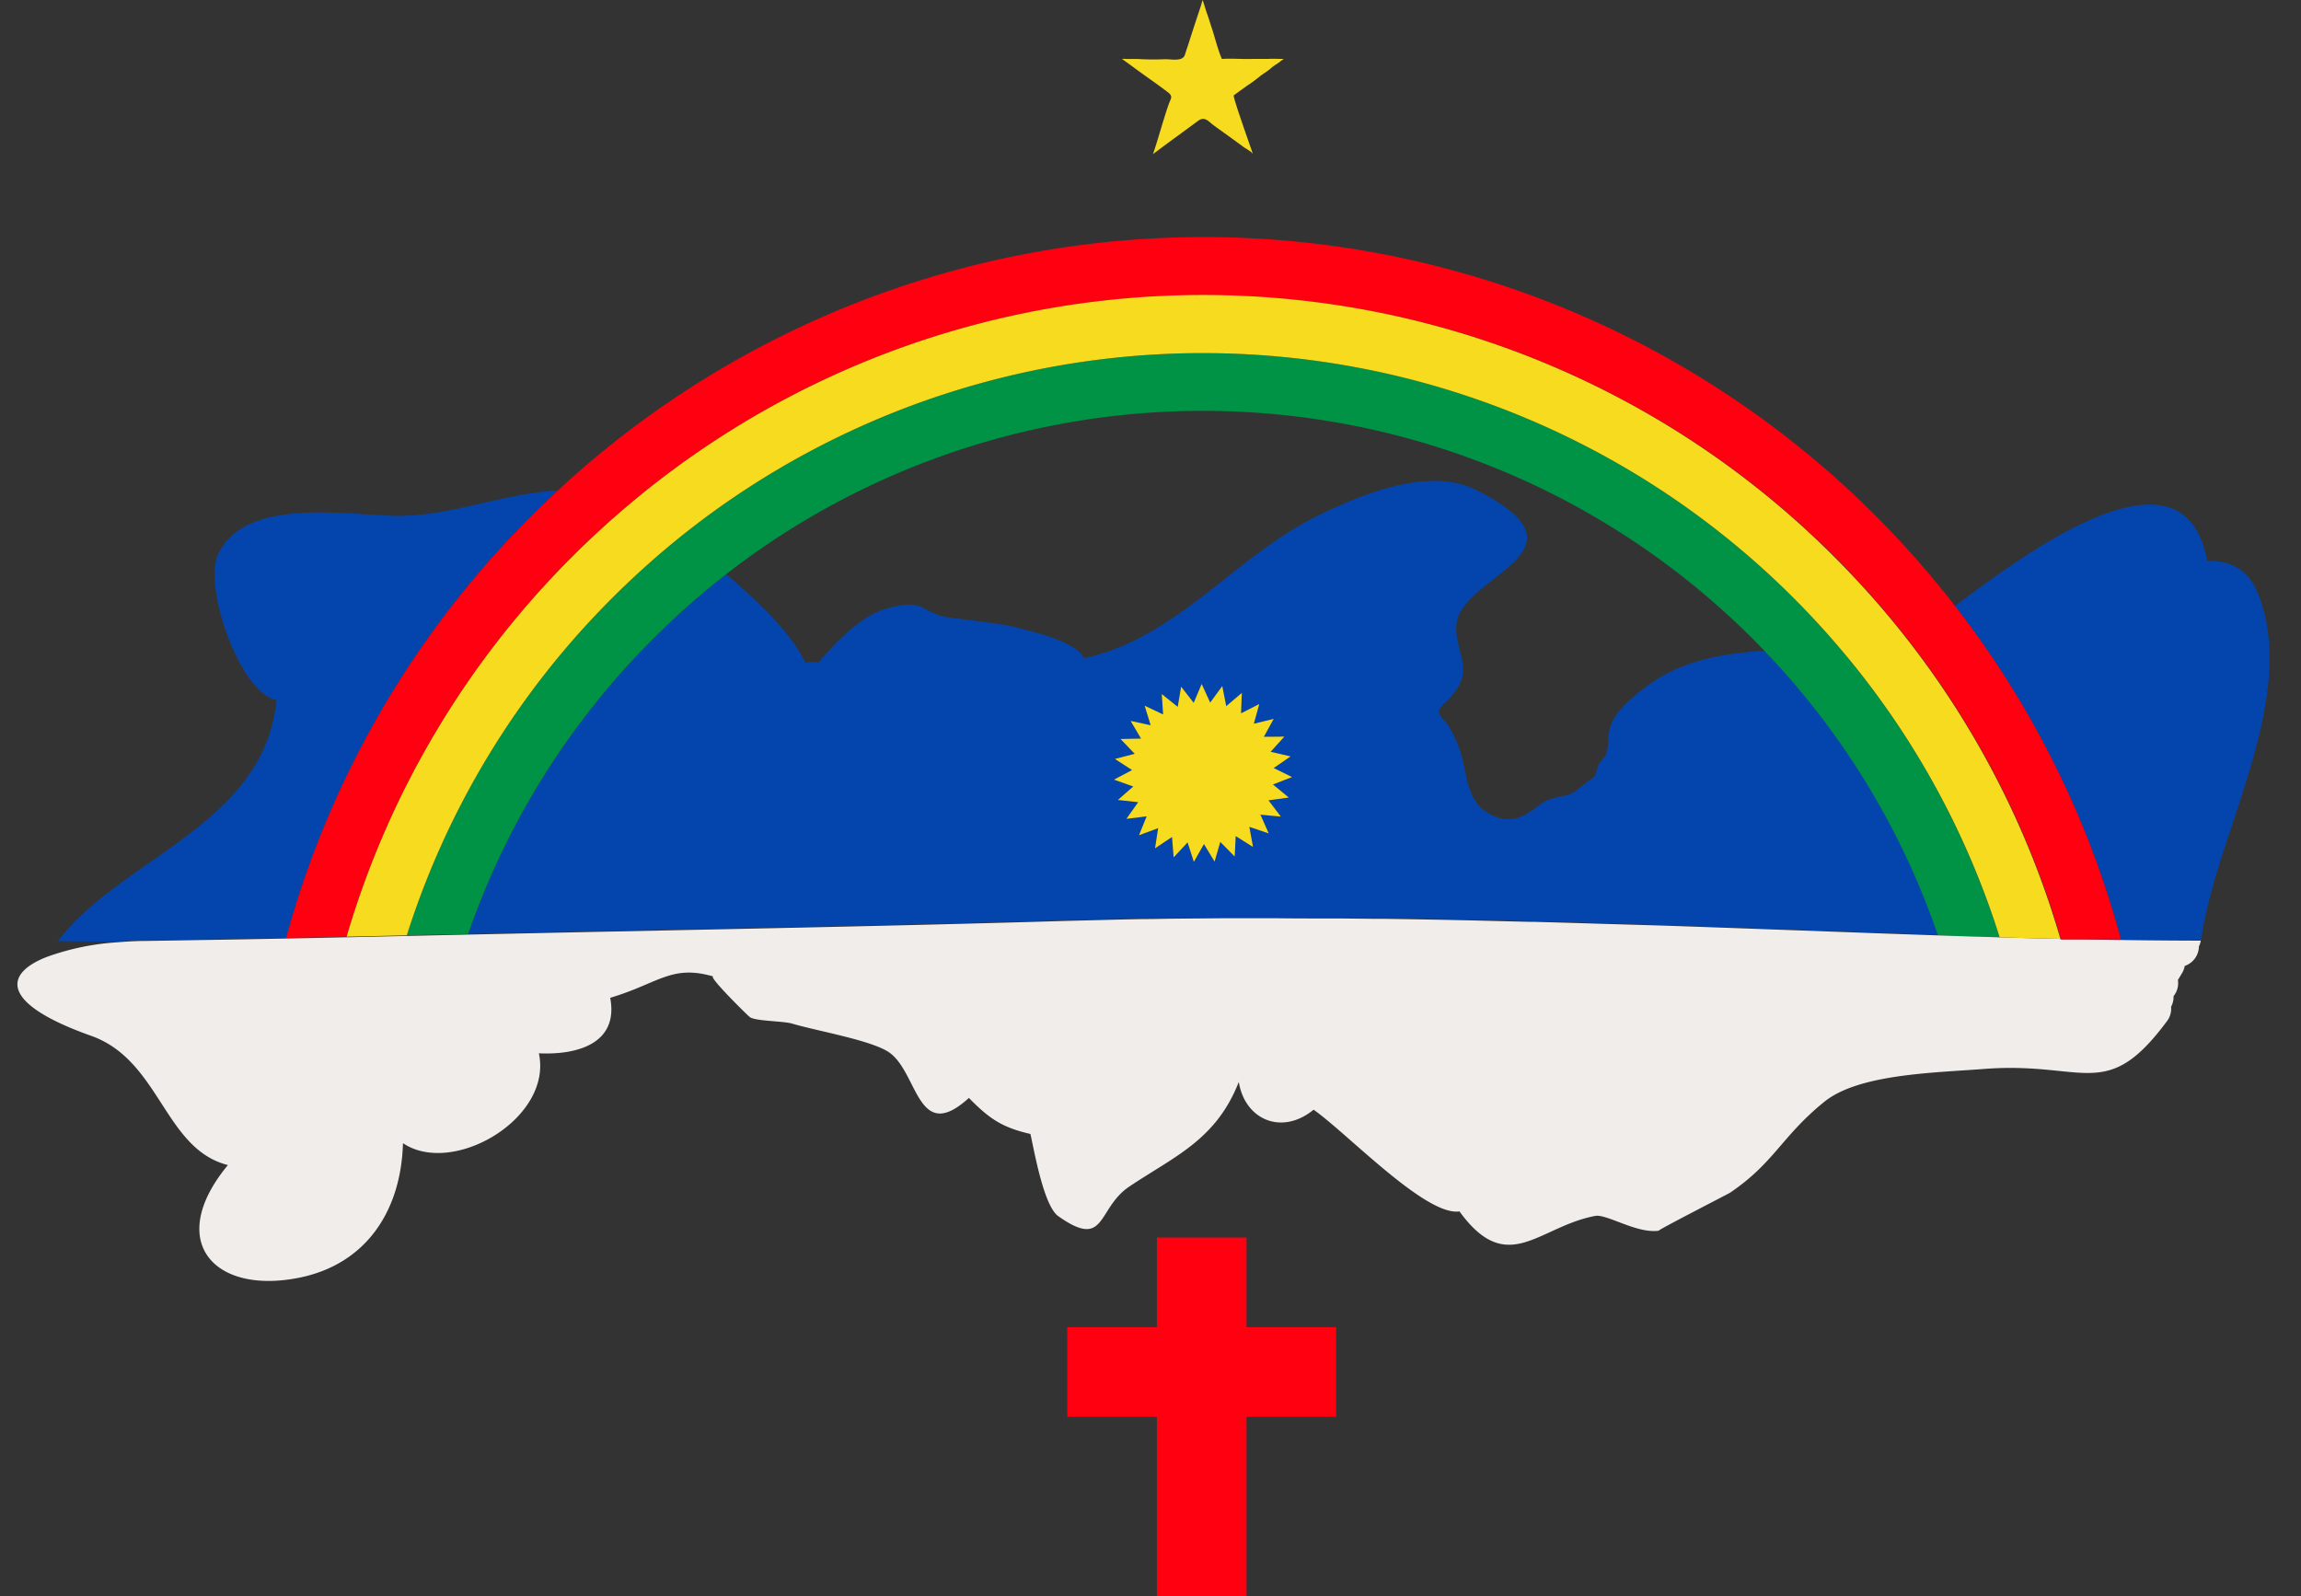 <?xml version="1.0" encoding="UTF-8"?><svg xmlns="http://www.w3.org/2000/svg" xmlns:xlink="http://www.w3.org/1999/xlink" height="402.7" preserveAspectRatio="xMidYMid meet" version="1.0" viewBox="12.0 76.9 580.6 402.7" width="580.6" zoomAndPan="magnify"><rect x="12.0" y="76.9" width="580.6" height="402.7" fill="#333333" stroke="none"/><g id="change1_1"><path d="M152.73,200.66c-.89,0-1.79.11-2.71.2-13.57,1.4-25.15,6.35-38.11,6.21C100.39,207,73.75,202,67,216.84c-3.73,8.24,5.58,35,14.78,36.71-2,20.33-17.71,31-32.93,41.62C40.51,301,32.3,306.89,26.58,314.38q7.55.09,15.08.13c2.34-.19,4.75-.31,7.22-.34l14.61-.24q10.35-.17,20.71-.37a239.05,239.05,0,0,1,61.86-106.5C148.24,204.87,150.47,202.75,152.73,200.66Z" fill="#0445ad"/></g><g id="change1_2"><path d="M581.57,226.26c-2-4.83-5.83-8-12.63-7.79-5.88-32.56-47.25-.81-63.65,11.31a239.23,239.23,0,0,1,41.92,84.15h-9.14c9.79.19,19.58.3,29.37.28,0-.09,0-.18,0-.28C570.93,287.71,592.59,252.63,581.57,226.26Z" fill="#0445ad"/></g><g id="change1_3"><path d="M428.11,249.63c-3.35,2.4-7.78,5.91-9.45,9.74-1.13,2.56-.57,5.29-1.37,7.71-.36,1.08-1.57,1.82-2,3-.71,1.95-.33,2.54-2.28,3.76-1.48.93-3.06,2.67-4.58,3.31-2.05.87-4.31.8-6.32,1.82-1.63.83-3,2.13-4.54,3.09-3.76,2.34-7.16,1.95-10.85-.51-3.95-2.64-4.6-8.14-5.55-12.4a29.47,29.47,0,0,0-3.86-9.35c-.6-.95-2.23-2.15-2.2-3.37S377,254,377.81,253c2.39-2.63,3.84-5.27,3.22-8.95-.73-4.32-2.9-8.61-.49-12.82,6-10.44,32-16.53,4-30.66-12-6.08-29.25,1.16-40.18,6.53C323.5,217.4,309,237.91,285.51,243c-2-4.5-14.05-6.92-18.35-8.1-1.45-.4-12.7-1.85-14.32-2-9.32-.95-6.5-5.53-17.46-2.34-6.25,1.82-12.88,8.73-16.85,13.56a7.64,7.64,0,0,0-3.34,0c-3.49-7.53-11.94-15.43-19.93-22.32A199.22,199.22,0,0,0,176.89,238a195.43,195.43,0,0,0-46.75,74.55l15.72-.34c45.11-1,90.24-1.77,135.35-3.12l8.24-.21c1.57,0,3.14-.09,4.72-.12,2.8-.06,5.6-.1,8.4-.14l4.55-.08,6.11-.06,6.84-.06h3l10,0h1.51c3.8,0,7.61,0,11.42.05l4.1,0,8.82.1,2.64,0q11.61.17,23.2.43l1.87.05,11,.27,1.29,0q8.75.24,17.47.51l15.15.49,9.94.34,11.77.42,34.87,1.27,12.93.45a195,195,0,0,0-43.77-71.72C446.89,241.81,436.81,243.37,428.11,249.63Zm-90.93,28.5-5.11.71,3.11,4.11-5.14-.49,2.09,4.73-4.89-1.66.93,5.08-4.37-2.75-.26,5.16-3.63-3.68-1.44,5-2.68-4.42-2.55,4.49-1.58-4.91-3.52,3.78-.41-5.15L303.44,291l.79-5.1-4.84,1.8,1.94-4.78-5.12.64,3-4.21-5.13-.56,3.88-3.4-4.86-1.73,4.56-2.42-4.33-2.8,5-1.3-3.58-3.73,5.17-.11-2.62-4.45,5,1.08L300.82,255l4.66,2.21-.33-5.15,4,3.24.86-5.1,3.17,4.08,2-4.76,2.15,4.7,3.05-4.17,1,5.07,3.93-3.35-.19,5.16,4.6-2.35-1.38,5,5-1.23-2.49,4.52,5.17,0-3.46,3.83,5,1.16-4.25,2.93L338,273l-4.82,1.87Z" fill="#0445ad"/></g><g id="change2_1"><path d="M464.48,227.7a210.67,210.67,0,0,0-280.54-15.56,215.53,215.53,0,0,0-17.37,15.56,209.78,209.78,0,0,0-51.92,85.21l15.49-.34A195.43,195.43,0,0,1,176.89,238a199.22,199.22,0,0,1,18.37-16.24A196.1,196.1,0,0,1,454.16,238q1.57,1.57,3.1,3.18A195,195,0,0,1,501,312.92q7.77.25,15.53.49a208.91,208.91,0,0,0-40.48-73.14Q470.56,233.79,464.48,227.7Z" fill="#009245"/></g><g id="change3_1"><path d="M538.07,313.93h-6.14a.5.5,0,0,1,0-.13q-7.67-.17-15.33-.39T501,312.92l-12.93-.45-34.87-1.27-11.77-.42-9.94-.34L416.37,310q-8.73-.27-17.47-.51l-1.29,0-11-.27-1.87-.05q-11.59-.27-23.2-.43l-2.64,0-8.82-.1-4.1,0c-3.81,0-7.62,0-11.42-.05H333l-10,0h-3l-6.84.06-6.11.06-4.55.08c-2.8,0-5.6.08-8.41.14l-4.71.12-8.24.21c-45.11,1.35-90.24,2.15-135.35,3.12l-15.72.34-15.49.34-15.19.34h-.13l-15.13.31q-10.35.21-20.71.37l-14.61.24c-2.47,0-4.88.15-7.22.34a64.47,64.47,0,0,0-17.75,3.68C12.9,322.59,12,330.1,35,338.26c17.44,6.19,18.43,28.57,34.51,32.61-15.84,19.12-3.67,32.79,18,28.42,16.58-3.34,25.68-16.5,26.17-33.94,12.58,8.49,37.85-6.27,34.29-22.68,9.53.46,20.2-2.38,18-14,12.31-3.68,15.46-8.48,26.12-5.36-2-.59,8.55,9.84,9.16,10.26,1.51,1,8.42.95,10.61,1.6,6.16,1.84,19.44,4.09,24.19,7.07,7.67,4.81,7.22,23.7,20.43,11.69,5.19,5.3,8.45,7.47,15.52,9.09.91,3.95,3.32,18.09,7,20.72,12.21,8.66,9.68-1.94,18-7.48,11.55-7.72,21.83-11.76,27.58-26.36,1.54,9.55,10.85,13.57,18.87,7,8.41,5.87,28.32,26.94,36.81,25.66,12.15,16.71,19.89,3.83,34.25,1.14,2.9-.55,10.52,4.54,16.05,3.73-.87.13,17.71-9.38,18-9.6,11.14-7.55,13-14.22,23.74-22.91,8.69-7.06,27.7-7.32,40.4-8.31,25.37-1.95,30.69,8.63,46-11.94l.12-.15a5.25,5.25,0,0,0,1-3.59,5.14,5.14,0,0,0,.62-2.47v-.21a5.21,5.21,0,0,0,1.1-4.07l1.05-1.76a5,5,0,0,0,.67-1.8,5.26,5.26,0,0,0,3.58-4.91,5.42,5.42,0,0,0,.47-1.46C557.65,314.23,547.86,314.12,538.07,313.93Z" fill="#f1edea"/></g><g id="change4_1"><path d="M536.64,283.29a238.54,238.54,0,0,0-31.35-53.51,242.83,242.83,0,0,0-20-22.72,239.59,239.59,0,0,0-332.52-6.4c-2.26,2.09-4.49,4.21-6.67,6.4A239.05,239.05,0,0,0,84.2,313.56l15.13-.31h.13a224.62,224.62,0,0,1,56.92-95.87q7.08-7.09,14.71-13.47a224.42,224.42,0,0,1,144.5-52.51h.06a224.62,224.62,0,0,1,159.28,66,226.33,226.33,0,0,1,17.54,19.7A224.41,224.41,0,0,1,532,313.8a.93.93,0,0,1,0,.13h15.16A238.56,238.56,0,0,0,536.64,283.29Z" fill="#f01"/></g><g id="change4_2"><path d="M326.53 389.16L303.91 389.16 303.91 411.77 281.3 411.77 281.3 434.38 303.91 434.38 303.91 457 303.91 479.61 326.53 479.61 326.53 457 326.53 434.38 349.14 434.38 349.14 411.77 326.53 411.77 326.53 389.16z" fill="#f01"/></g><g id="change5_1"><path d="M295.1,91.77a8.4,8.4,0,0,1,.94.68c.62.42,1.4,1,2.34,1.7,2.79,2.06,5.67,4,8.43,6.12,1.23,1,.6,1.49.1,2.89s-.93,2.8-1.37,4.21c-.86,2.81-1.66,5.65-2.62,8.44,3.72-2.85,7.58-5.58,11.33-8.38,1.7-1.27,2.56,0,4,1.1,2.5,1.82,5,3.58,7.51,5.44.49.38,2.23,1.28,2.39,1.84-.4-1.34-5.21-14.62-4.83-14.86l.94-.68c.57-.43,1.42-1,2.34-1.7a32.15,32.15,0,0,0,3.05-2.21c1-.83,2.18-1.46,3-2.21s1.79-1.22,2.34-1.7a9.69,9.69,0,0,1,.94-.68s-.4,0-1.16,0a25,25,0,0,0-2.9,0c-1.09,0-2.42,0-3.76,0-2.6.08-5.2-.16-7.81,0-1-2.38-1.64-5-2.41-7.42-.43-1.2-.76-2.47-1.17-3.58s-.67-2.06-.89-2.75-.36-1.11-.36-1.1a8.4,8.4,0,0,0-.35,1.1c-.2.69-.53,1.64-.9,2.75-.78,2.38-1.57,4.76-2.32,7.15-.33,1-.68,2-.9,2.75-.54,1.87-3.42,1.13-5.11,1.17a62.07,62.07,0,0,1-6.82-.06c-1.07,0-2.15,0-2.89,0A5.69,5.69,0,0,0,295.1,91.77Z" fill="#f7db1f"/></g><g id="change5_2"><path d="M492.37,237.11a226.88,226.88,0,0,0-17.57-19.73,224.89,224.89,0,0,0-303.71-13.47q-7.62,6.39-14.71,13.47a224.62,224.62,0,0,0-56.92,95.87l15.19-.34a209.78,209.78,0,0,1,51.92-85.21,215.53,215.53,0,0,1,17.37-15.56A210.67,210.67,0,0,1,464.48,227.7q6.09,6.09,11.6,12.57a208.91,208.91,0,0,1,40.48,73.14q7.66.22,15.33.39a224.35,224.35,0,0,0-39.52-76.69Z" fill="#f7db1f"/></g><g id="change5_3"><path d="M333.39 270.69L337.64 267.76 332.61 266.6 336.07 262.77 330.9 262.81 333.39 258.29 328.38 259.51 329.75 254.54 325.15 256.89 325.34 251.73 321.41 255.08 320.41 250.01 317.36 254.18 315.21 249.48 313.2 254.24 310.03 250.16 309.17 255.25 305.14 252.02 305.48 257.17 300.82 254.96 302.34 259.89 297.29 258.81 299.91 263.26 294.74 263.37 298.31 267.1 293.32 268.4 297.65 271.2 293.09 273.62 297.95 275.35 294.07 278.75 299.2 279.31 296.21 283.52 301.33 282.88 299.39 287.66 304.23 285.86 303.44 290.96 307.73 288.09 308.14 293.24 311.66 289.46 313.24 294.37 315.79 289.88 318.47 294.3 319.91 289.34 323.54 293.02 323.8 287.86 328.17 290.61 327.24 285.53 332.13 287.19 330.04 282.46 335.19 282.95 332.07 278.84 337.19 278.13 333.2 274.84 338.02 272.97 333.39 270.69z" fill="#f7db1f"/></g></svg>